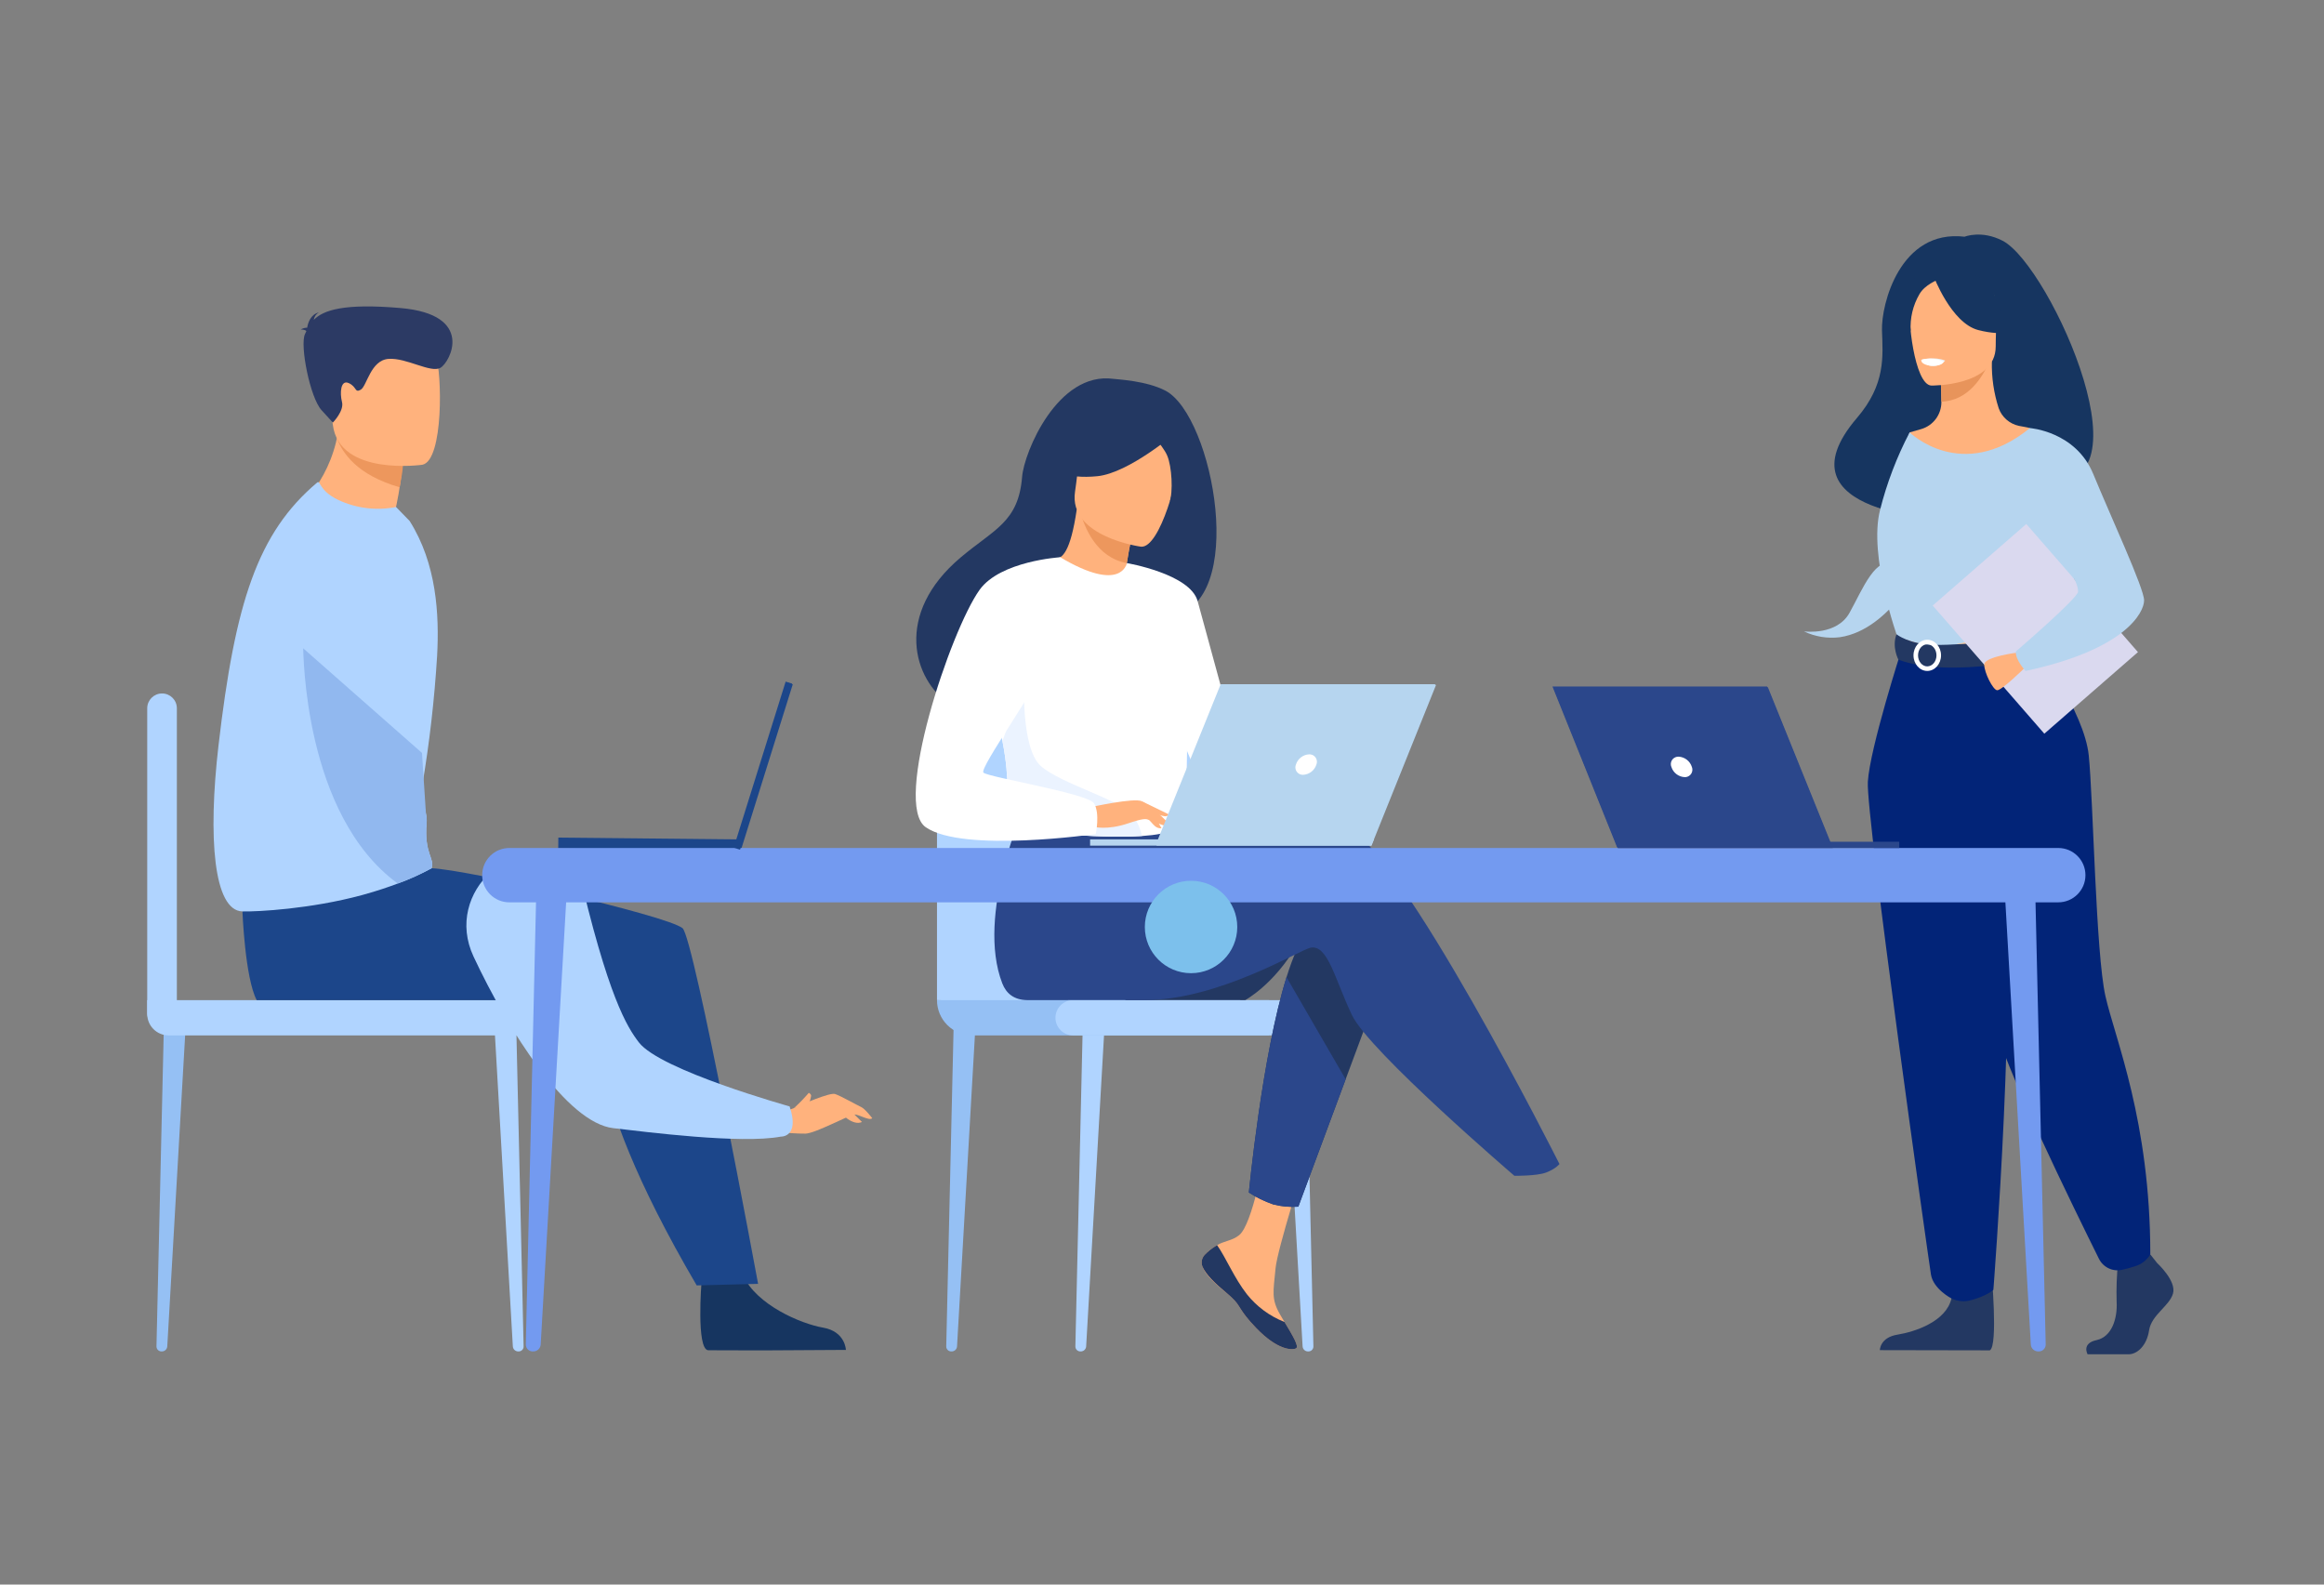 <svg xmlns="http://www.w3.org/2000/svg" xmlns:xlink="http://www.w3.org/1999/xlink" preserveAspectRatio="xMidYMid meet" width="880" height="600" viewBox="0 0 880 600" style="width:100%;height:100%"><rect x="0" y="0" width="880" height="600" fill="#808080" stroke="none"/><defs><animateTransform repeatCount="indefinite" dur="4s" begin="0s" xlink:href="#_R_G_L_2_G_D_1_P_0_G_0_T_0" fill="freeze" attributeName="transform" from="0" to="0" type="rotate" additive="sum" keyTimes="0;0.167;0.333;0.5;0.683;0.825;1" values="0;-1;0;-1;0;-1;0" keySplines="0.167 0.167 0.833 0.833;0.167 0.167 0.833 0.833;0.167 0.167 0.833 0.833;0.167 0.167 0.833 0.833;0.167 0.167 0.833 0.833;0.167 0.167 0.833 0.833" calcMode="spline"/><animateTransform repeatCount="indefinite" dur="4s" begin="0s" xlink:href="#_R_G_L_2_G_D_1_P_0_G_0_T_0" fill="freeze" attributeName="transform" from="-665.584 -79.103" to="-665.584 -79.103" type="translate" additive="sum" keyTimes="0;1" values="-665.584 -79.103;-665.584 -79.103" keySplines="0 0 1 1" calcMode="spline"/><animateTransform repeatCount="indefinite" dur="4s" begin="0s" xlink:href="#_R_G_L_2_G_D_2_P_0_G_0_T_0" fill="freeze" attributeName="transform" from="0" to="0" type="rotate" additive="sum" keyTimes="0;0.167;0.333;0.5;0.683;0.825;1" values="0;-1;0;-1;0;-1;0" keySplines="0.167 0.167 0.833 0.833;0.167 0.167 0.833 0.833;0.167 0.167 0.833 0.833;0.167 0.167 0.833 0.833;0.167 0.167 0.833 0.833;0.167 0.167 0.833 0.833" calcMode="spline"/><animateTransform repeatCount="indefinite" dur="4s" begin="0s" xlink:href="#_R_G_L_2_G_D_2_P_0_G_0_T_0" fill="freeze" attributeName="transform" from="-665.584 -79.103" to="-665.584 -79.103" type="translate" additive="sum" keyTimes="0;1" values="-665.584 -79.103;-665.584 -79.103" keySplines="0 0 1 1" calcMode="spline"/><animateTransform repeatCount="indefinite" dur="4s" begin="0s" xlink:href="#_R_G_L_2_G_D_31_P_0_G_0_T_0" fill="freeze" attributeName="transform" from="0" to="0" type="rotate" additive="sum" keyTimes="0;0.25;0.5;0.75;1" values="0;5;0;5;0" keySplines="0.333 0 0.667 1;0.333 0 0.667 1;0.333 0 0.667 1;0.333 0 0.667 1" calcMode="spline"/><animateTransform repeatCount="indefinite" dur="4s" begin="0s" xlink:href="#_R_G_L_2_G_D_31_P_0_G_0_T_0" fill="freeze" attributeName="transform" from="-519.903 -351.407" to="-519.903 -351.407" type="translate" additive="sum" keyTimes="0;1" values="-519.903 -351.407;-519.903 -351.407" keySplines="0 0 1 1" calcMode="spline"/><animateTransform repeatCount="indefinite" dur="4s" begin="0s" xlink:href="#_R_G_L_2_G_D_32_P_0_G_0_T_0" fill="freeze" attributeName="transform" from="0" to="0" type="rotate" additive="sum" keyTimes="0;0.25;0.5;0.75;1" values="0;5;0;5;0" keySplines="0.333 0 0.667 1;0.333 0 0.667 1;0.333 0 0.667 1;0.333 0 0.667 1" calcMode="spline"/><animateTransform repeatCount="indefinite" dur="4s" begin="0s" xlink:href="#_R_G_L_2_G_D_32_P_0_G_0_T_0" fill="freeze" attributeName="transform" from="-519.903 -351.407" to="-519.903 -351.407" type="translate" additive="sum" keyTimes="0;1" values="-519.903 -351.407;-519.903 -351.407" keySplines="0 0 1 1" calcMode="spline"/><animateTransform repeatCount="indefinite" dur="4s" begin="0s" xlink:href="#_R_G_L_2_G_D_66_P_0_G_0_T_0" fill="freeze" attributeName="transform" from="0" to="0" type="rotate" additive="sum" keyTimes="0;0.217;0.458;0.75;0.992;1" values="0;-0.8;0;-0.8;0;0" keySplines="0.167 0.167 0.833 0.833;0.167 0.167 0.833 0.833;0.167 0.167 0.833 0.833;0.167 0.167 0.833 0.833;0 0 0 0" calcMode="spline"/><animateTransform repeatCount="indefinite" dur="4s" begin="0s" xlink:href="#_R_G_L_2_G_D_66_P_0_G_0_T_0" fill="freeze" attributeName="transform" from="-67.47 -118.853" to="-67.47 -118.853" type="translate" additive="sum" keyTimes="0;1" values="-67.47 -118.853;-67.47 -118.853" keySplines="0 0 1 1" calcMode="spline"/><animateTransform repeatCount="indefinite" dur="4s" begin="0s" xlink:href="#_R_G_L_2_G_D_67_P_0_G_0_T_0" fill="freeze" attributeName="transform" from="0" to="0" type="rotate" additive="sum" keyTimes="0;0.217;0.458;0.75;0.992;1" values="0;-0.8;0;-0.8;0;0" keySplines="0.167 0.167 0.833 0.833;0.167 0.167 0.833 0.833;0.167 0.167 0.833 0.833;0.167 0.167 0.833 0.833;0 0 0 0" calcMode="spline"/><animateTransform repeatCount="indefinite" dur="4s" begin="0s" xlink:href="#_R_G_L_2_G_D_67_P_0_G_0_T_0" fill="freeze" attributeName="transform" from="-67.47 -118.853" to="-67.47 -118.853" type="translate" additive="sum" keyTimes="0;1" values="-67.47 -118.853;-67.47 -118.853" keySplines="0 0 1 1" calcMode="spline"/><animateTransform repeatCount="indefinite" dur="4s" begin="0s" xlink:href="#_R_G_L_2_G_D_68_P_0_G_0_T_0" fill="freeze" attributeName="transform" from="0" to="0" type="rotate" additive="sum" keyTimes="0;0.217;0.458;0.75;0.992;1" values="0;-0.8;0;-0.8;0;0" keySplines="0.167 0.167 0.833 0.833;0.167 0.167 0.833 0.833;0.167 0.167 0.833 0.833;0.167 0.167 0.833 0.833;0 0 0 0" calcMode="spline"/><animateTransform repeatCount="indefinite" dur="4s" begin="0s" xlink:href="#_R_G_L_2_G_D_68_P_0_G_0_T_0" fill="freeze" attributeName="transform" from="-67.47 -118.853" to="-67.47 -118.853" type="translate" additive="sum" keyTimes="0;1" values="-67.47 -118.853;-67.47 -118.853" keySplines="0 0 1 1" calcMode="spline"/><animateTransform repeatCount="indefinite" dur="4s" begin="0s" xlink:href="#_R_G_L_2_G_D_69_P_0_G_0_T_0" fill="freeze" attributeName="transform" from="0" to="0" type="rotate" additive="sum" keyTimes="0;0.217;0.458;0.75;0.992;1" values="0;-0.8;0;-0.8;0;0" keySplines="0.167 0.167 0.833 0.833;0.167 0.167 0.833 0.833;0.167 0.167 0.833 0.833;0.167 0.167 0.833 0.833;0 0 0 0" calcMode="spline"/><animateTransform repeatCount="indefinite" dur="4s" begin="0s" xlink:href="#_R_G_L_2_G_D_69_P_0_G_0_T_0" fill="freeze" attributeName="transform" from="-67.47 -118.853" to="-67.47 -118.853" type="translate" additive="sum" keyTimes="0;1" values="-67.47 -118.853;-67.47 -118.853" keySplines="0 0 1 1" calcMode="spline"/><animateMotion repeatCount="indefinite" dur="4s" begin="0s" xlink:href="#_R_G_L_1_G" fill="freeze" keyTimes="0;0.258;0.417;0.575;0.725;1" path="M298 291 C120.41,212.04 356.86,102.68 402,104.01 C505.32,105.11 483.7,229.14 503,286 C550.42,339.61 636.75,299.32 641.21,276.04 C649.8,213.01 612.6,190.9 581.26,201.14 C539.07,222.14 396.89,364.46 298,291 " keyPoints="0;0.28;0.48;0.62;0.72;1" keySplines="0.167 0.167 0.833 0.833;0.167 0.167 0.833 0.833;0.167 0.167 0.833 0.833;0.167 0.167 0.833 0.833;0.167 0.167 0.833 0.833" calcMode="spline"/><animateTransform repeatCount="indefinite" dur="4s" begin="0s" xlink:href="#_R_G_L_1_G" fill="freeze" attributeName="transform" from="-180" to="-180" type="rotate" additive="sum" keyTimes="0;1" values="-180;-180" keySplines="0 0 1 1" calcMode="spline"/><animateTransform repeatCount="indefinite" dur="4s" begin="0s" xlink:href="#_R_G_L_1_G" fill="freeze" attributeName="transform" from="1 -1" to="1 -1" type="scale" additive="sum" keyTimes="0;1" values="1 -1;1 -1" keySplines="0 0 1 1" calcMode="spline"/><animateTransform repeatCount="indefinite" dur="4s" begin="0s" xlink:href="#_R_G_L_1_G" fill="freeze" attributeName="transform" from="-451 -351" to="-451 -351" type="translate" additive="sum" keyTimes="0;1" values="-451 -351;-451 -351" keySplines="0 0 1 1" calcMode="spline"/><animate attributeType="XML" attributeName="opacity" dur="4s" from="0" to="1" xlink:href="#time_group"/></defs><g id="_R_G"><g id="_R_G_L_2_G" transform=" translate(440, 300) translate(-384.5, -213.5)"><path id="_R_G_L_2_G_D_0_P_0" fill="#163560" fill-opacity="1" fill-rule="nonzero" d=" M702.82 4.67 C694.82,0.52 688.41,3.13 688.41,3.13 C663.94,0.25 656.8,28.8 657.13,38.62 C657.46,48.44 658.58,58.99 647.65,71.75 C616.07,108.61 682.2,110.23 682.2,110.23 C682.76,80.79 718.06,91.53 716.52,94.51 C761.77,105.37 721.02,14.1 702.82,4.67z "/><g id="_R_G_L_2_G_D_1_P_0_G_0_T_0" transform=" translate(667.584, 80.103)"><g id="_R_G_L_2_G_D_1_P_0_G_1_T_0" transform=" translate(595.396, 124.865) translate(0, 0)"><path id="_R_G_L_2_G_D_1_P_0" fill="#ffb27d" fill-opacity="1" fill-rule="nonzero" d=" M13.01 2.57 C13.01,2.57 8.71,-3.98 5.24,-4.11 C1.76,-4.24 -4.66,-6.04 -4.14,-4.75 C-3.63,-3.47 0.36,-3.34 0.74,-2.57 C1.12,-1.8 -5.17,-0.64 -6.97,-0.51 C-8.77,-0.39 -13.01,-0.51 -12.88,0.39 C-12.75,1.29 -5.24,5.01 0.06,4.5 C5.37,3.98 11.92,6.04 11.92,6.04 C11.92,6.04 13.01,2.57 13.01,2.57z "/></g></g><g id="_R_G_L_2_G_D_2_P_0_G_0_T_0" transform=" translate(667.584, 80.103)"><g id="_R_G_L_2_G_D_2_P_0_G_1_T_0" transform=" translate(637.921, 116.298) translate(0, 0)"><path id="_R_G_L_2_G_D_2_P_0" fill="#b6d5ef" fill-opacity="1" fill-rule="nonzero" d=" M32.74 13.26 C30.85,16.77 28.65,20.11 26.15,23.22 C21.04,29.62 13.15,37.02 3.25,38.48 C-1.4,39.06 -6.12,38.29 -10.35,36.28 C-10.35,36.28 -10.37,36.28 -10.37,36.28 C-22.4,30.94 -31.44,18.66 -31.44,18.66 C-32.74,15.42 -32.22,11.73 -30.09,8.96 C-30.09,8.96 -5.81,14.42 -3.49,13.27 C-1.18,12.11 12.31,-26.76 15.52,-31.64 C18.74,-36.52 29.69,-39.06 29.69,-39.06 C29.69,-39.06 32.74,13.26 32.74,13.26z "/></g></g><path id="_R_G_L_2_G_D_3_P_0" fill="#b6d5ef" fill-opacity="1" fill-rule="nonzero" d=" M664.07 139.51 C658.96,145.92 651.07,153.32 641.17,154.78 C636.52,155.36 631.8,154.59 627.57,152.57 C628.04,152.64 640.05,154.12 644.83,145.55 C649.72,136.82 655,122.94 662.25,127.57 C665.38,129.56 665.24,134.52 664.07,139.51z "/><path id="_R_G_L_2_G_D_4_P_0" fill="#233862" fill-opacity="1" fill-rule="nonzero" d=" M761.34 391.78 C761.34,391.78 768.75,398.54 767.31,403.35 C765.86,408.15 759.18,411.36 758.27,417.23 C757.37,423.1 753.75,426.3 750.5,426.3 C750.5,426.3 734.99,426.3 734.99,426.3 C734.99,426.3 732.59,422.17 738.38,420.93 C744.16,419.68 746.34,412.78 745.98,406.37 C745.83,401.38 746.01,396.39 746.52,391.42 C746.52,391.42 758.81,388.58 758.81,388.58 C758.81,388.58 761.34,391.78 761.34,391.78z "/><path id="_R_G_L_2_G_D_5_P_0" fill="#233862" fill-opacity="1" fill-rule="nonzero" d=" M698.54 394.56 C698.54,394.56 701.2,423.21 697.95,424.81 C697.95,424.81 656.32,424.73 656.32,424.73 C656.32,424.73 656.32,419.93 663.01,418.86 C669.69,417.78 681.44,413.87 683.43,405.16 C685.42,396.44 698.54,394.56 698.54,394.56z "/><path id="_R_G_L_2_G_D_6_P_0" fill="#ffb27d" fill-opacity="1" fill-rule="nonzero" d=" M728.21 189.04 C719.64,169.82 714.4,164.31 715.4,158.35 C716.14,153.91 713.13,75.59 713.13,75.59 C712.11,75.28 710.08,74.99 708.96,74.75 C705.45,73.99 702.56,71.49 701.33,68.11 C699.48,62.4 698.6,56.43 698.74,50.44 C698.74,50.44 697.64,50.65 697.64,50.65 C697.64,50.65 679.19,54.31 679.19,54.31 C679.19,54.31 679.6,60.11 679.62,65.58 C679.62,65.58 679.62,65.72 679.62,65.72 C679.65,70.47 676.52,74.66 671.96,75.98 C669.63,76.66 667.6,77.23 667.6,77.23 C667.6,77.23 660.82,96.58 659.53,116.45 C658.24,136.32 671.85,144.96 659.43,184.67 C646.75,225.23 732.94,199.65 728.21,189.04z "/><path id="_R_G_L_2_G_D_7_P_0" fill="#e8945b" fill-opacity="1" fill-rule="nonzero" d=" M679.19 54.3 C679.19,54.3 679.61,60.11 679.62,65.58 C689.95,65.29 695.4,55.87 697.64,50.65 C697.64,50.65 679.19,54.3 679.19,54.3z "/><path id="_R_G_L_2_G_D_8_P_0" fill="#ffb27d" fill-opacity="1" fill-rule="nonzero" d=" M675.74 59.49 C675.74,59.49 700.17,59.89 700.19,44.67 C700.2,29.46 703.37,19.26 687.77,18.36 C672.17,17.46 669.14,23.26 667.89,28.34 C666.65,33.42 669.38,58.99 675.74,59.49z "/><path id="_R_G_L_2_G_D_9_P_0" fill="#163560" fill-opacity="1" fill-rule="nonzero" d=" M676.64 17.98 C676.64,17.98 683.33,35.84 693.6,38.48 C703.86,41.12 708.32,38.37 708.32,38.37 C703.25,33.92 699.89,27.85 698.81,21.19 C698.81,21.19 681.69,9.49 676.64,17.98z "/><path id="_R_G_L_2_G_D_10_P_0" fill="#163560" fill-opacity="1" fill-rule="nonzero" d=" M678.3 19.43 C678.3,19.43 673.34,21.29 671.3,24.9 C668.84,29.13 667.69,33.99 668,38.88 C668,38.88 662.96,26.74 668.63,19.88 C674.63,12.6 678.3,19.43 678.3,19.43z "/><path id="_R_G_L_2_G_D_11_P_0" fill="#ebf3fa" fill-opacity="1" fill-rule="nonzero" d=" M681.06 50.05 C679.78,51.49 677.91,52.25 676,52.1 C674.39,52.01 672.95,51.06 672.23,49.62 C672.23,49.62 677.22,48.42 681.06,50.05z "/><path id="_R_G_L_2_G_D_12_P_0" fill="#b6d5ef" fill-opacity="1" fill-rule="nonzero" d=" M730.57 110.24 C730.94,116.64 730.94,123.07 730.57,129.48 C730.15,136.44 723.11,145.76 722.12,148.06 C719.61,153.84 716.79,154.78 716.79,154.78 C716.79,154.78 694.93,160.14 694.93,160.14 C694.93,160.14 687.24,162.02 687.24,162.02 C687.24,162.02 663,154.78 663,154.78 C663,154.78 651.96,123.97 656.39,106.62 C658.96,96.42 662.72,86.55 667.6,77.23 C667.6,77.23 687.38,96.6 713.13,75.59 C713.13,75.59 730.57,110.24 730.57,110.24z "/><path id="_R_G_L_2_G_D_13_P_0" fill="#f2ccaa" fill-opacity="1" fill-rule="nonzero" d=" M724.17 132.32 C723.75,139.28 723.12,145.76 722.12,148.06 C719.61,153.84 716.79,154.78 716.79,154.78 C716.79,154.78 694.93,160.14 694.93,160.14 C694.93,160.14 685.43,157.35 685.43,157.35 C685.43,157.35 717.13,152.55 713.61,125.28 C713.61,125.28 724.17,132.32 724.17,132.32z "/><path id="_R_G_L_2_G_D_14_P_0" fill="#022478" fill-opacity="1" fill-rule="nonzero" d=" M664.55 159.46 C664.55,159.46 652.54,196.82 651.77,209.54 C651,222.26 674.72,390.24 675.67,396.1 C676.57,401.63 683.43,405.15 683.43,405.15 C685.82,406.32 688.56,406.53 691.09,405.74 C697.34,403.98 699.31,401.87 699.31,401.87 C699.31,401.87 708.66,282.07 702.87,239.27 C699.35,212.8 697.4,186.15 697.02,159.46 C697.02,159.46 664.55,159.46 664.55,159.46z "/><path id="_R_G_L_2_G_D_15_P_0" fill="#022478" fill-opacity="1" fill-rule="nonzero" d=" M715.4 158.34 C715.4,158.34 733.71,182.91 735.42,199.52 C737.12,216.13 738.09,274.46 741.73,290.65 C745.37,306.84 758.73,337.99 758.73,388.49 C757.45,390.62 755.43,392.2 753.05,392.93 C751.42,393.48 749.75,393.94 748.06,394.31 C744.52,395.11 740.89,393.39 739.28,390.14 C730.25,371.95 701.47,313.29 700,301.12 C698.96,292.5 689.87,235.47 670.05,202.01 C665.3,193.97 672.97,162.02 672.97,162.02 C672.97,162.02 715.4,158.34 715.4,158.34z "/><path id="_R_G_L_2_G_D_16_P_0" fill="#ffffff" fill-opacity="1" fill-rule="nonzero" d=" M680.51 50.45 C680.51,50.45 680.09,52.24 675.63,51.97 C675.63,51.97 671.88,51.73 672,49.77 C674.82,48.95 677.85,49.19 680.51,50.45z "/><path id="_R_G_L_2_G_D_17_P_0" fill="#233862" fill-opacity="1" fill-rule="nonzero" d=" M662.63 153.69 C662.63,153.69 667.45,157.5 677.02,157.69 C688.45,157.92 716.78,154.78 716.78,154.78 C717.56,157.11 717.97,159.55 717.99,162.01 C717.99,162.01 683.39,170.74 663.34,163.28 C663.34,163.29 660.76,158.42 662.63,153.69z "/><path id="_R_G_L_2_G_D_18_P_0" fill="#ffffff" fill-opacity="1" fill-rule="nonzero" d=" M674.27 167.55 C671.4,167.55 669.06,164.9 669.06,161.65 C669.06,158.39 671.4,155.74 674.27,155.74 C677.15,155.74 679.49,158.39 679.49,161.65 C679.49,164.9 677.15,167.55 674.27,167.55z  M674.27 157.47 C672.35,157.47 670.78,159.34 670.78,161.65 C670.78,163.95 672.35,165.82 674.27,165.82 C676.2,165.82 677.76,163.95 677.76,161.65 C677.76,159.34 676.2,157.47 674.27,157.47 C674.27,157.47 674.27,157.47 674.27,157.47z "/><path id="_R_G_L_2_G_D_19_P_0" fill="#dad9ef" fill-opacity="1" fill-rule="nonzero" d=" M676.33 142.79 C676.33,142.79 711.77,111.91 711.77,111.91 C711.77,111.91 754.05,160.42 754.05,160.42 C754.05,160.42 718.6,191.31 718.6,191.31 C718.6,191.31 676.33,142.79 676.33,142.79z "/><path id="_R_G_L_2_G_D_20_P_0" fill="#ffb27d" fill-opacity="1" fill-rule="nonzero" d=" M708.79 160.56 C708.79,160.56 695.8,162.08 695.84,165.16 C695.88,168.24 699.08,174.58 700.68,174.86 C702.28,175.15 711.25,166.3 711.25,166.3 C711.25,166.3 708.79,160.56 708.79,160.56z "/><path id="_R_G_L_2_G_D_21_P_0" fill="#b6d5ef" fill-opacity="1" fill-rule="nonzero" d=" M713.13 75.59 C713.13,75.59 730.47,76.81 737.12,92.97 C743.77,109.13 756.38,136.26 756.38,140.82 C756.38,145.39 749.34,159.46 711.5,167.55 C711.5,167.55 707.58,163.43 707.82,160.18 C707.82,160.18 731.44,139.89 731.38,137.52 C731.26,133.03 727.51,127.11 706.77,106.37 C701.13,100.73 713.13,75.59 713.13,75.59z "/><path id="_R_G_L_2_G_D_22_P_0" fill="#b0d4ff" fill-opacity="1" fill-rule="nonzero" d=" M353.75 425.22 C353.75,425.22 353.57,425.22 353.57,425.22 C352.54,425.22 351.69,424.38 351.7,423.34 C351.7,423.33 351.7,423.31 351.7,423.3 C351.7,423.3 354.54,299.85 354.54,299.85 C354.54,299.85 362.93,298.88 362.93,298.88 C362.93,298.88 355.78,423.31 355.78,423.31 C355.72,424.38 354.83,425.22 353.75,425.22z "/><path id="_R_G_L_2_G_D_23_P_0" fill="#95c0f4" fill-opacity="1" fill-rule="nonzero" d=" M304.86 425.22 C304.86,425.22 304.68,425.22 304.68,425.22 C303.64,425.22 302.8,424.38 302.8,423.34 C302.8,423.33 302.8,423.31 302.8,423.3 C302.8,423.3 305.65,299.85 305.65,299.85 C305.65,299.85 314.04,298.88 314.04,298.88 C314.04,298.88 306.89,423.31 306.89,423.31 C306.83,424.38 305.94,425.22 304.86,425.22z "/><path id="_R_G_L_2_G_D_24_P_0" fill="#b0d4ff" fill-opacity="1" fill-rule="nonzero" d=" M439.77 425.22 C439.77,425.22 439.95,425.22 439.95,425.22 C440.99,425.22 441.83,424.38 441.83,423.34 C441.83,423.33 441.83,423.31 441.83,423.3 C441.83,423.3 438.98,299.85 438.98,299.85 C438.98,299.85 430.59,298.88 430.59,298.88 C430.59,298.88 437.74,423.31 437.74,423.31 C437.8,424.38 438.69,425.22 439.77,425.22z "/><path id="_R_G_L_2_G_D_25_P_0" fill="#b0d4ff" fill-opacity="1" fill-rule="nonzero" d=" M299.3 292.2 C299.3,292.2 299.3,207.61 299.3,207.61 C299.3,192.72 311.37,180.66 326.25,180.66 C326.25,180.66 387.2,180.66 387.2,180.66 C402.08,180.66 414.15,192.72 414.15,207.61 C414.15,207.61 414.15,295.43 414.15,295.43 C414.15,295.43 299.3,292.2 299.3,292.2z "/><path id="_R_G_L_2_G_D_26_P_0" fill="#95c0f4" fill-opacity="1" fill-rule="nonzero" d=" M299.3 292.2 C299.3,292.2 425.07,292.2 425.07,292.2 C425.07,292.2 425.07,305.55 425.07,305.55 C425.07,305.55 312.66,305.55 312.66,305.55 C305.28,305.55 299.3,299.58 299.3,292.2z "/><path id="_R_G_L_2_G_D_27_P_0" fill="#b0d4ff" fill-opacity="1" fill-rule="nonzero" d=" M350.84 292.2 C350.84,292.2 438.48,292.2 438.48,292.2 C442.16,292.2 445.15,295.19 445.15,298.88 C445.15,302.56 442.16,305.55 438.48,305.55 C438.48,305.55 350.84,305.55 350.84,305.55 C347.15,305.55 344.16,302.56 344.16,298.88 C344.16,295.19 347.15,292.2 350.84,292.2z "/><path id="_R_G_L_2_G_D_28_P_0" fill="#233862" fill-opacity="1" fill-rule="nonzero" d=" M435.71 271.12 C426.98,286.32 416,292.19 416,292.19 C416,292.19 370.32,292.19 370.32,292.19 C370.32,292.19 442.37,259.53 435.71,271.12z "/><path id="_R_G_L_2_G_D_29_P_0" fill="#ffb27d" fill-opacity="1" fill-rule="nonzero" d=" M400.63 388.69 C399.51,389.92 399.21,391.69 399.87,393.21 C399.87,393.22 399.88,393.23 399.88,393.23 C400.97,396.24 404.57,399.61 408.75,402.96 C409.29,403.4 409.76,403.79 410.18,404.15 C410.29,404.25 410.39,404.34 410.5,404.44 C410.58,404.51 410.66,404.59 410.74,404.66 C414.64,408.25 413.17,409.08 420.18,416.37 C428.17,424.68 433.67,424.83 435.23,424.07 C436.56,423.43 433.87,419.02 430.89,414.07 C430.74,413.83 430.6,413.58 430.45,413.34 C430.05,412.68 429.66,412.02 429.27,411.35 C425.78,405.39 426.67,402.59 427.5,393.72 C428.17,386.51 438.72,353.43 438.72,353.43 C438.72,353.43 423.41,350.8 423.41,350.8 C423.41,350.8 418.8,377.13 413.72,381.19 C411.01,383.35 407.97,383.38 405.36,384.98 C405.17,385.09 404.99,385.21 404.81,385.33 C403.27,386.26 401.86,387.39 400.63,388.69z "/><path id="_R_G_L_2_G_D_30_P_0" fill="#233862" fill-opacity="1" fill-rule="nonzero" d=" M400.63 388.69 C399.51,389.92 399.22,391.69 399.87,393.21 C399.87,393.22 399.88,393.23 399.88,393.23 C401.22,396.24 404.73,399.59 408.77,402.93 C409.3,403.37 409.76,403.78 410.18,404.15 C410.29,404.25 410.4,404.34 410.5,404.44 C410.58,404.51 410.66,404.59 410.74,404.66 C414.64,408.25 413.18,409.08 420.18,416.37 C428.17,424.68 433.67,424.83 435.23,424.07 C436.56,423.43 433.87,419.02 430.89,414.07 C425.3,411.88 420.39,408.26 416.65,403.57 C411.84,397.44 408.63,389.55 405.36,384.98 C405.17,385.09 404.99,385.21 404.81,385.33 C403.27,386.26 401.87,387.39 400.63,388.69z "/><g id="_R_G_L_2_G_D_31_P_0_G_0_T_0" transform=" translate(522.903, 355.407)"><g id="_R_G_L_2_G_D_31_P_0_G_1_T_0" transform=" translate(541.041, 365.002) translate(0, 0)"><path id="_R_G_L_2_G_D_31_P_0" fill="#ffb27d" fill-opacity="1" fill-rule="nonzero" d=" M-16.98 14.13 C-16.04,18.86 -9.3,18.07 -1.78,16.23 C5.74,14.4 3.95,16.58 14.66,15.39 C25.37,14.21 28.62,10.22 28.94,8.62 C29.23,7.21 23.94,6.71 18.27,6.06 C17.55,5.98 16.83,5.89 16.12,5.8 C9.71,5 5.02,0.86 -0.8,-2.53 C-6.32,-5.75 -14.55,-18.86 -14.55,-18.86 C-14.55,-18.86 -29.23,-17.69 -29.23,-17.69 C-29.23,-17.69 -21.53,-5.99 -18.55,-0.89 C-16.79,2.1 -16.88,6.06 -17.1,9.12 C-17.29,10.79 -17.25,12.47 -16.98,14.13z "/></g></g><g id="_R_G_L_2_G_D_32_P_0_G_0_T_0" transform=" translate(522.903, 355.407)"><g id="_R_G_L_2_G_D_32_P_0_G_1_T_0" transform=" translate(547.017, 377.458) translate(0, 0)"><path id="_R_G_L_2_G_D_32_P_0" fill="#233862" fill-opacity="1" fill-rule="nonzero" d=" M-7.76 3.77 C-0.23,1.94 -2.02,4.12 8.69,2.94 C19.4,1.75 22.64,-2.24 22.97,-3.84 C23.26,-5.25 17.97,-5.75 12.3,-6.4 C12.3,-6.4 12.24,-6.29 12.24,-6.29 C7.65,-3.35 2.35,-1.7 -3.09,-1.52 C-10.36,-1.35 -18.06,-3.43 -23.07,-3.35 C-23.26,-1.68 -23.22,0.01 -22.96,1.68 C-22.02,6.4 -15.28,5.61 -7.76,3.77z "/></g></g><path id="_R_G_L_2_G_D_33_P_0" fill="#233862" fill-opacity="1" fill-rule="nonzero" d=" M467.77 285.22 C467.77,285.22 454.04,322.17 454.04,322.17 C454.04,322.17 436.12,370.41 436.12,370.41 C432.92,370.64 429.7,370.35 426.59,369.54 C423.35,368.43 420.26,366.92 417.39,365.05 C417.39,365.05 422.36,313.25 431.65,283.52 C434.03,275.89 436.69,269.72 439.64,266.25 C454.03,249.24 467.77,285.22 467.77,285.22z "/><path id="_R_G_L_2_G_D_34_P_0" fill="#2b478b" fill-opacity="1" fill-rule="nonzero" d=" M453.81 226.55 C444.82,223.65 419.16,227.37 393.39,232.42 C393.39,232.42 387.99,223.52 387.99,223.52 C387.99,223.52 332.34,219.17 332.34,219.17 C332.34,219.17 313.97,259.9 324.02,285.85 C325.5,289.67 328.44,292.12 333.45,292.2 C333.45,292.2 334.26,292.2 334.26,292.2 C334.26,292.2 367.39,292.18 378.15,292.18 C405.83,292.18 436.73,273.15 440.73,272.35 C447.27,271.04 449.89,284.13 456.43,297.87 C462.97,311.61 517.94,358.72 517.94,358.72 C517.94,358.72 526.39,358.81 529.88,357.5 C533.63,356.09 535,354.26 535,354.26 C535,354.26 474.1,233.09 453.81,226.55z "/><path id="_R_G_L_2_G_D_35_P_0" fill="#233862" fill-opacity="1" fill-rule="nonzero" d=" M385.81 61.43 C378.68,57.69 367.83,57.18 366.06,56.95 C344.97,54.11 332.27,84.76 331.53,94.05 C330.15,111.16 321.1,113.78 308.35,124.5 C282.79,146 290.29,170.97 304.26,180.25 C312.65,185.82 327.43,180.25 327.43,180.25 C327.64,180.4 367.85,157.77 387.67,146.86 C417.38,142.64 403.98,70.97 385.81,61.43z "/><path id="_R_G_L_2_G_D_36_P_0" fill="#ffb27d" fill-opacity="1" fill-rule="nonzero" d=" M371.06 137.57 C371.14,137.63 361.3,140.99 354.72,138.07 C348.53,135.34 343.84,125.15 343.94,125.15 C346.75,125.02 349.84,122.55 352.22,106.4 C352.22,106.4 353.42,106.83 353.42,106.83 C353.42,106.83 373.58,114.09 373.58,114.09 C373.58,114.09 372.12,120.55 371.18,126.71 C370.38,131.88 369.95,136.84 371.06,137.57z "/><path id="_R_G_L_2_G_D_37_P_0" fill="#ed975d" fill-opacity="1" fill-rule="nonzero" d=" M373.58 114.09 C373.58,114.09 372.12,120.56 371.18,126.71 C359.6,124.63 355.05,113.09 353.42,106.83 C353.42,106.83 373.58,114.09 373.58,114.09z "/><path id="_R_G_L_2_G_D_38_P_0" fill="#ffb27d" fill-opacity="1" fill-rule="nonzero" d=" M376.59 120.51 C376.59,120.51 349,116.81 351.57,99.66 C354.14,82.52 352.31,70.5 370.03,72.14 C387.75,73.78 390.18,80.83 390.72,86.76 C391.25,92.69 383.83,121.03 376.59,120.51z "/><path id="_R_G_L_2_G_D_39_P_0" fill="#233862" fill-opacity="1" fill-rule="nonzero" d=" M389.71 77.36 C389.71,77.36 372.06,92.58 360.05,93.81 C348.04,95.03 343.49,91.18 343.49,91.18 C348.28,86.89 352.14,81.66 354.83,75.82 C356.07,73.02 358.74,71.11 361.79,70.84 C370.37,70.09 386.62,69.76 389.71,77.36z "/><path id="_R_G_L_2_G_D_40_P_0" fill="#233862" fill-opacity="1" fill-rule="nonzero" d=" M378.67 76 C378.67,76 384.58,81.71 386.44,85.95 C388.24,90.04 388.77,99.81 387.34,103.7 C387.34,103.7 396.54,85.8 391.34,77.11 C385.81,67.89 378.67,76 378.67,76z "/><path id="_R_G_L_2_G_D_41_P_0" fill="#ffffff" fill-opacity="1" fill-rule="nonzero" d=" M394.28 178.2 C393.45,234.03 394.05,222.37 387.95,227.66 C386.47,228.94 382.34,229.7 376.89,230.06 C359.77,231.2 329.68,228.38 328.53,225.21 C324.58,214.27 327.37,210.87 324.08,194.11 C323.73,192.32 323.31,190.39 322.81,188.29 C320.06,176.78 317.39,172.87 327.13,154.37 C335.97,137.62 345.15,124.02 345.98,124.51 C369.3,138.35 371.18,126.72 371.18,126.72 C371.18,126.72 394.69,150.97 394.28,178.2z "/><path id="_R_G_L_2_G_D_42_P_0" fill="#2b478b" fill-opacity="1" fill-rule="nonzero" d=" M454.04 322.17 C454.04,322.17 436.12,370.41 436.12,370.41 C432.92,370.65 429.7,370.35 426.59,369.54 C423.35,368.43 420.26,366.92 417.39,365.05 C417.39,365.05 422.36,313.25 431.65,283.52 C431.65,283.52 454.04,322.17 454.04,322.17z "/><path id="_R_G_L_2_G_D_43_P_0" fill="#ffffff" fill-opacity="1" fill-rule="nonzero" d=" M371.18 126.71 C371.18,126.71 395.17,130.78 397.99,141.11 C400.81,151.45 417.39,212.17 417.39,212.17 C417.39,212.17 405.19,214.36 399.55,208.73 C393.92,203.1 379.95,156.45 379.95,156.45 C379.95,156.45 371.18,126.71 371.18,126.71z "/><path id="_R_G_L_2_G_D_44_P_0" fill="#ebf3ff" fill-opacity="1" fill-rule="nonzero" d=" M376.89 230.06 C359.77,231.2 329.68,228.38 328.53,225.21 C324.58,214.27 327.37,210.87 324.08,194.1 C324.08,194.1 332.33,170.85 332.33,170.85 C332.33,170.85 330.97,196.75 338.6,203.55 C346.24,210.36 369.87,216.7 373.58,222.39 C375.19,224.7 376.32,227.31 376.89,230.06z "/><path id="_R_G_L_2_G_D_45_P_0" fill="#ffb27d" fill-opacity="1" fill-rule="nonzero" d=" M357.27 219.17 C357.27,219.17 374.17,215.41 376.89,216.91 C379.62,218.41 386.28,223.87 387.11,225.77 C387.94,227.67 381.04,224.32 378.8,223.72 C377.34,223.33 373.52,224.66 371.62,225.29 C363.65,227.95 358.77,226.58 358.77,226.58 C358.77,226.58 357.27,219.17 357.27,219.17z "/><path id="_R_G_L_2_G_D_46_P_0" fill="#ffffff" fill-opacity="1" fill-rule="nonzero" d=" M345.96 124.5 C345.96,124.5 323.29,125.89 315.43,136.84 C304.38,152.26 282.46,217.95 295.02,226.71 C309.17,236.58 359.42,229.29 359.42,229.29 C359.42,229.29 361.09,221.48 358.77,217.69 C356.44,213.91 318.63,207.8 316.89,206.06 C315.14,204.31 338.7,172.03 338.7,166.8 C338.7,161.56 345.96,124.5 345.96,124.5z "/><path id="_R_G_L_2_G_D_47_P_0" fill="#ffb27d" fill-opacity="1" fill-rule="nonzero" d=" M377.71 221.61 C377.71,221.61 381.25,226.18 382.41,226.72 C382.99,227.04 383.66,227.18 384.32,227.13 C384.32,227.13 381.93,222.84 381.93,222.84 C381.93,222.84 377.71,221.61 377.71,221.61z "/><path id="_R_G_L_2_G_D_48_P_0" fill="#ffb27d" fill-opacity="1" fill-rule="nonzero" d=" M376.89 216.91 C376.89,216.91 387.18,221.91 387.18,221.91 C386.77,222.41 386.12,222.67 385.48,222.57 C383.96,222.3 382.46,221.89 381.02,221.34 C381.02,221.34 376.89,216.91 376.89,216.91z "/><path id="_R_G_L_2_G_D_49_P_0" fill="#b6d5ef" fill-opacity="1" fill-rule="nonzero" d=" M382.41 233.71 C382.41,233.71 463.8,233.71 463.8,233.71 C463.8,233.71 488.28,172.83 488.28,172.83 C488.28,172.83 407.02,172.83 407.02,172.83 C407.02,172.83 382.41,233.71 382.41,233.71z "/><path id="_R_G_L_2_G_D_50_P_0" fill="#b6d5ef" fill-opacity="1" fill-rule="nonzero" d=" M464.75 231.34 C464.75,231.34 357.27,231.34 357.27,231.34 C357.27,231.34 357.27,233.71 357.27,233.71 C357.27,233.71 463.8,233.71 463.8,233.71 C463.8,233.71 464.75,231.34 464.75,231.34z "/><path id="_R_G_L_2_G_D_51_P_0" fill="#ffffff" fill-opacity="1" fill-rule="nonzero" d=" M443.25 203.27 C443.84,201.83 443.14,200.18 441.7,199.6 C441.32,199.44 440.9,199.37 440.49,199.39 C438.18,199.52 436.2,201.07 435.5,203.27 C434.92,204.71 435.62,206.36 437.06,206.94 C437.44,207.1 437.86,207.17 438.27,207.14 C440.57,207.02 442.56,205.47 443.25,203.27z "/><path id="_R_G_L_2_G_D_52_P_0" fill="#b0d4ff" fill-opacity="1" fill-rule="nonzero" d=" M5.86 176.08 C5.86,176.08 5.86,176.08 5.86,176.08 C8.96,176.08 11.47,178.59 11.47,181.68 C11.47,181.68 11.47,297.05 11.47,297.05 C11.47,300.15 8.96,302.66 5.86,302.66 C2.76,302.66 0.25,300.15 0.25,297.05 C0.25,297.05 0.25,297.05 0.25,297.05 C0.25,297.05 0.25,181.69 0.25,181.69 C0.25,178.59 2.76,176.08 5.86,176.08z "/><path id="_R_G_L_2_G_D_53_P_0" fill="#95c0f4" fill-opacity="1" fill-rule="nonzero" d=" M5.81 425.22 C5.81,425.22 5.63,425.22 5.63,425.22 C4.59,425.22 3.75,424.38 3.75,423.35 C3.75,423.33 3.75,423.32 3.75,423.3 C3.75,423.3 6.6,299.85 6.6,299.85 C6.6,299.85 14.99,298.88 14.99,298.88 C14.99,298.88 7.84,423.31 7.84,423.31 C7.77,424.38 6.89,425.22 5.81,425.22z "/><path id="_R_G_L_2_G_D_54_P_0" fill="#b0d4ff" fill-opacity="1" fill-rule="nonzero" d=" M140.72 425.22 C140.72,425.22 140.9,425.22 140.9,425.22 C141.93,425.22 142.78,424.38 142.77,423.34 C142.77,423.33 142.77,423.31 142.77,423.3 C142.77,423.3 139.93,299.85 139.93,299.85 C139.93,299.85 131.54,298.88 131.54,298.88 C131.54,298.88 138.69,423.31 138.69,423.31 C138.75,424.38 139.64,425.22 140.72,425.22z "/><path id="_R_G_L_2_G_D_55_P_0" fill="#b0d4ff" fill-opacity="1" fill-rule="nonzero" d=" M140.12 292.2 C140.12,292.2 0.25,292.2 0.25,292.2 C0.25,292.2 0.25,297.46 0.25,297.46 C0.25,301.93 3.87,305.55 8.34,305.55 C8.34,305.55 140.12,305.55 140.12,305.55 C143.42,305.55 146.1,302.87 146.1,299.57 C146.1,299.57 146.1,298.18 146.1,298.18 C146.1,294.88 143.42,292.2 140.12,292.2 C140.12,292.2 140.12,292.2 140.12,292.2z "/><path id="_R_G_L_2_G_D_56_P_0" fill="#163560" fill-opacity="1" fill-rule="nonzero" d=" M210.14 398.83 C210.14,398.83 208.08,424.43 212.66,424.77 C213.27,424.81 235.91,424.81 235.91,424.81 C235.91,424.81 264.81,424.64 264.81,424.64 C264.81,424.64 264.62,417.68 256.17,416.21 C247.72,414.74 231.01,407.63 225.89,396.47 C220.5,384.72 210.14,398.83 210.14,398.83z "/><path id="_R_G_L_2_G_D_57_P_0" fill="#1c468a" fill-opacity="1" fill-rule="nonzero" d=" M36.3 258.61 C36.3,258.61 37.26,283.77 41.7,292.2 C41.7,292.2 143.9,292.2 143.9,292.2 C143.9,292.2 168.45,294.74 170.69,296.4 C173.52,298.49 160.85,319.22 208.31,400.22 C208.31,400.22 231.56,399.63 231.56,399.63 C231.56,399.63 207.25,268.26 202.93,264.93 C196.47,259.96 120.87,242.65 107.92,242.27 C94.98,241.89 36.3,258.61 36.3,258.61z "/><path id="_R_G_L_2_G_D_58_P_0" fill="#ffb27d" fill-opacity="1" fill-rule="nonzero" d=" M93.59 109.56 C101.48,114.45 101.92,124.18 101.92,124.18 C82.69,129.15 54.7,107.8 54.7,107.8 C54.7,107.8 67.08,99.48 71.67,81.2 C71.9,80.27 72.11,79.33 72.3,78.36 C72.94,75.06 73.29,71.71 73.34,68.35 C73.34,68.35 82.18,76.27 82.18,76.27 C82.18,76.27 96.87,89.43 96.87,89.43 C96.44,94.42 95.72,99.38 94.7,104.29 C94.38,105.93 94.01,107.69 93.59,109.56z "/><path id="_R_G_L_2_G_D_59_P_0" fill="#b0d4ff" fill-opacity="1" fill-rule="nonzero" d=" M104.46 210.54 C103.81,214.83 105.14,218.29 105.77,221.48 C106.04,222.65 106.14,223.86 106.06,225.06 C105.01,236.93 109.24,238.44 107.92,242.27 C103.8,244.52 99.52,246.45 95.12,248.05 C91.52,249.41 87.2,250.87 82.24,252.24 C81.98,252.31 81.72,252.39 81.45,252.46 C62.22,257.66 42.01,258.76 36.3,258.61 C25.39,258.32 23.19,230.67 27.23,195.84 C33.53,141.58 42.06,115.28 64.53,96.27 C65.95,95.07 64.99,99.14 72.54,102.78 C79.37,106 87.06,106.95 94.47,105.48 C94.47,105.48 99.6,110.75 99.6,110.75 C109.8,126.87 110.88,146 110.01,161.95 C109.01,178.23 107.16,194.45 104.46,210.54z "/><path id="_R_G_L_2_G_D_60_P_0" fill="#ed975d" fill-opacity="1" fill-rule="nonzero" d=" M96.87 89.43 C96.87,89.43 97.65,88.61 95.82,98.01 C79.54,93.3 74.24,85.01 72.07,79.51 C71.45,77.95 78.11,77.12 82.18,76.27 C82.18,76.27 96.87,89.43 96.87,89.43z "/><path id="_R_G_L_2_G_D_61_P_0" fill="#ffb27d" fill-opacity="1" fill-rule="nonzero" d=" M104.44 89.48 C104.44,89.48 73.04,93.98 70.54,74.38 C68.04,54.78 62.3,42.16 82.24,38.46 C102.19,34.76 107.04,41.74 109.47,48.08 C111.9,54.42 112.54,87.8 104.44,89.48z "/><path id="_R_G_L_2_G_D_62_P_0" fill="#1c468a" fill-opacity="1" fill-rule="nonzero" d=" M225.02 235.49 C225.02,235.49 222.62,234.74 222.62,234.74 C222.62,234.74 242.29,171.85 242.29,171.85 C242.29,171.85 244.69,172.6 244.69,172.6 C244.69,172.6 225.02,235.49 225.02,235.49z "/><path id="_R_G_L_2_G_D_63_P_0" fill="#1c468a" fill-opacity="1" fill-rule="nonzero" d=" M225.02 235.49 C225.02,235.49 155.88,234.8 155.88,234.8 C155.88,234.8 155.92,230.66 155.92,230.66 C155.92,230.66 225.06,231.35 225.06,231.35 C225.06,231.35 225.02,235.49 225.02,235.49z "/><path id="_R_G_L_2_G_D_64_P_0" fill="#2c3a64" fill-opacity="1" fill-rule="nonzero" d=" M60.52 38.85 C60.27,38.56 59.68,38.32 58.38,38.24 C59.13,37.82 59.97,37.59 60.82,37.57 C61.11,35.76 62.1,32.55 65.23,31.8 C64.19,32.39 63.49,33.43 63.31,34.61 C66.96,30.92 74.73,28.28 96.18,30.14 C124.45,32.6 114.98,50.63 111.3,52.76 C107.62,54.89 98.45,48.9 91.63,49.39 C84.8,49.88 83.43,59.72 81.1,61.06 C78.77,62.4 79.7,60.01 76.58,58.57 C73.46,57.13 73.12,62.32 74,65.7 C74.88,69.08 70.54,73.5 70.54,73.5 C70.54,73.5 66.23,68.78 66.23,68.78 C61.92,64.06 57.97,44.2 59.99,39.98 C60.16,39.61 60.34,39.23 60.52,38.85z "/><path id="_R_G_L_2_G_D_65_P_0" fill="#91b8ef" fill-opacity="1" fill-rule="nonzero" d=" M107.92 242.27 C103.8,244.51 99.53,246.45 95.12,248.05 C59.29,221.91 59.49,160.03 59.29,158.97 C59.29,158.97 104.29,198.6 104.29,198.6 C104.29,198.6 105.78,221.48 105.78,221.48 C106.05,222.65 106.14,223.86 106.07,225.06 C105.01,236.93 109.24,238.44 107.92,242.27z "/><g id="_R_G_L_2_G_D_66_P_0_G_0_T_0" transform=" translate(66.47, 120.853)"><g id="_R_G_L_2_G_D_66_P_0_G_1_T_0" transform=" translate(190.549, 214.085) translate(0, 0)"><path id="_R_G_L_2_G_D_66_P_0" fill="#ffb27d" fill-opacity="1" fill-rule="nonzero" d=" M-17.76 -0.92 C-15.74,-0.7 -13.69,-1.03 -11.84,-1.88 C-8.8,-3.31 1.69,-7.82 3.66,-7.2 C5.63,-6.58 12.06,-2.95 13.57,-2.26 C15.09,-1.57 17.76,1.97 17.76,1.97 C16.65,3.09 12.75,0.51 11,0.57 C9.26,0.62 -3.63,7.66 -7.47,7.81 C-10.74,7.82 -14.02,7.61 -17.27,7.18 C-17.27,7.18 -17.76,-0.92 -17.76,-0.92z "/></g></g><g id="_R_G_L_2_G_D_67_P_0_G_0_T_0" transform=" translate(66.47, 120.853)"><g id="_R_G_L_2_G_D_67_P_0_G_1_T_0" transform=" translate(200.287, 216.389) translate(0, 0)"><path id="_R_G_L_2_G_D_67_P_0" fill="#ffb27d" fill-opacity="1" fill-rule="nonzero" d=" M-4.14 -2.67 C-4.11,-2.46 0.57,2.76 4.14,1.1 C4.14,1.1 0.23,-2.76 0.23,-2.76 C0.23,-2.76 -4.14,-2.67 -4.14,-2.67z "/></g></g><g id="_R_G_L_2_G_D_68_P_0_G_0_T_0" transform=" translate(66.47, 120.853)"><g id="_R_G_L_2_G_D_68_P_0_G_1_T_0" transform=" translate(181.936, 209.325) translate(0, 0)"><path id="_R_G_L_2_G_D_68_P_0" fill="#ffb27d" fill-opacity="1" fill-rule="nonzero" d=" M-3.23 2.88 C-1.25,1.07 0.61,-0.85 2.36,-2.88 C2.36,-2.88 3.19,-2.49 3.23,-1.79 C3.08,-0.61 2.71,0.53 2.13,1.57 C2.13,1.57 -3.23,2.88 -3.23,2.88z "/></g></g><g id="_R_G_L_2_G_D_69_P_0_G_0_T_0" transform=" translate(66.47, 120.853)"><g id="_R_G_L_2_G_D_69_P_0_G_1_T_0" transform=" translate(113.441, 165.844) translate(0, 0)"><path id="_R_G_L_2_G_D_69_P_0" fill="#b0d4ff" fill-opacity="1" fill-rule="nonzero" d=" M-17.27 -45.97 C-40.34,-60.02 -67.56,-35.48 -56.11,-11.02 C-42.84,17.34 -20.75,51.93 -3.19,53.98 C9.32,55.43 45.08,60.02 60.22,57.19 C60.22,57.19 67.56,57.55 63.58,45.74 C63.58,45.74 14.65,32.1 6.52,21.52 C2.16,15.85 -5.26,4.38 -16.74,-45.64 C-16.78,-45.84 -17.09,-45.86 -17.27,-45.97z "/></g></g><path id="_R_G_L_2_G_D_70_P_0" fill="#739af0" fill-opacity="1" fill-rule="nonzero" d=" M716.28 425.22 C716.28,425.22 716.53,425.22 716.53,425.22 C717.96,425.22 719.12,424.05 719.12,422.62 C719.12,422.6 719.12,422.58 719.12,422.57 C719.12,422.57 715.19,252.03 715.19,252.03 C715.19,252.03 703.6,250.68 703.6,250.68 C703.6,250.68 713.48,422.58 713.48,422.58 C713.56,424.06 714.79,425.22 716.28,425.22z "/><path id="_R_G_L_2_G_D_71_P_0" fill="#739af0" fill-opacity="1" fill-rule="nonzero" d=" M146.44 425.22 C146.44,425.22 146.2,425.22 146.2,425.22 C144.76,425.22 143.6,424.05 143.6,422.62 C143.6,422.6 143.6,422.58 143.6,422.57 C143.6,422.57 147.54,252.03 147.54,252.03 C147.54,252.03 159.13,250.68 159.13,250.68 C159.13,250.68 149.24,422.58 149.24,422.58 C149.16,424.06 147.93,425.22 146.44,425.22z "/><path id="_R_G_L_2_G_D_72_P_0" fill="#739af0" fill-opacity="1" fill-rule="nonzero" d=" M137.37 234.59 C137.37,234.59 723.88,234.59 723.88,234.59 C729.56,234.59 734.17,239.2 734.17,244.88 C734.17,250.56 729.56,255.17 723.88,255.17 C723.88,255.17 137.37,255.17 137.37,255.17 C131.68,255.17 127.08,250.56 127.08,244.88 C127.08,239.2 131.68,234.59 137.37,234.59 C137.37,234.59 137.37,234.59 137.37,234.59z "/><path id="_R_G_L_2_G_D_73_P_0" fill="#2b478b" fill-opacity="1" fill-rule="nonzero" d=" M638.52 234.59 C638.52,234.59 557.13,234.59 557.13,234.59 C557.13,234.59 532.65,173.71 532.65,173.71 C532.65,173.71 613.91,173.71 613.91,173.71 C613.91,173.71 638.52,234.59 638.52,234.59z "/><path id="_R_G_L_2_G_D_74_P_0" fill="#2b478b" fill-opacity="1" fill-rule="nonzero" d=" M556.18 232.22 C556.18,232.22 663.66,232.22 663.66,232.22 C663.66,232.22 663.66,234.59 663.66,234.59 C663.66,234.59 557.13,234.59 557.13,234.59 C557.13,234.59 556.18,232.22 556.18,232.22z "/><path id="_R_G_L_2_G_D_75_P_0" fill="#ffffff" fill-opacity="1" fill-rule="nonzero" d=" M577.68 204.15 C577.09,202.71 577.79,201.06 579.23,200.48 C579.62,200.32 580.03,200.26 580.44,200.28 C582.75,200.41 584.73,201.95 585.43,204.15 C586.01,205.6 585.32,207.24 583.87,207.83 C583.49,207.98 583.08,208.05 582.66,208.03 C580.36,207.9 578.37,206.36 577.68,204.15z "/></g><g id="_R_G_L_1_G"><path id="_R_G_L_1_G_D_0_P_0" fill="#7cc0ec" fill-opacity="1" fill-rule="nonzero" d=" M451 333.5 C460.66,333.5 468.5,341.34 468.5,351 C468.5,360.66 460.66,368.5 451,368.5 C441.34,368.5 433.5,360.66 433.5,351 C433.5,341.34 441.34,333.5 451,333.5z "/></g><g id="_R_G_L_0_G" transform=" translate(440, 300) translate(0, 0)"><path id="_R_G_L_0_G_D_0_P_0" fill="#b6d5ef" fill-opacity="1" fill-rule="nonzero" d=" M-2.39 19.95 C-2.39,19.95 79,19.95 79,19.95 C79,19.95 103.49,-40.93 103.49,-40.93 C103.49,-40.93 22.22,-40.93 22.22,-40.93 C22.22,-40.93 -2.39,19.95 -2.39,19.95z "/><path id="_R_G_L_0_G_D_1_P_0" fill="#ffffff" fill-opacity="1" fill-rule="nonzero" d=" M58.46 -10.49 C59.04,-11.94 58.35,-13.58 56.9,-14.17 C56.52,-14.32 56.11,-14.39 55.69,-14.37 C53.39,-14.24 51.4,-12.7 50.71,-10.49 C50.12,-9.05 50.82,-7.41 52.26,-6.82 C52.65,-6.67 53.06,-6.6 53.47,-6.62 C55.78,-6.75 57.76,-8.29 58.46,-10.49z "/><path id="_R_G_L_0_G_D_2_P_0" fill="#1c468a" fill-opacity="1" fill-rule="nonzero" d=" M-159.78 21.73 C-159.78,21.73 -162.18,20.97 -162.18,20.97 C-162.18,20.97 -142.51,-41.91 -142.51,-41.91 C-142.51,-41.91 -140.1,-41.16 -140.1,-41.16 C-140.1,-41.16 -159.78,21.73 -159.78,21.73z "/><path id="_R_G_L_0_G_D_3_P_0" fill="#2b478b" fill-opacity="1" fill-rule="nonzero" d=" M253.72 20.83 C253.72,20.83 172.33,20.83 172.33,20.83 C172.33,20.83 147.85,-40.06 147.85,-40.06 C147.85,-40.06 229.11,-40.06 229.11,-40.06 C229.11,-40.06 253.72,20.83 253.72,20.83z "/><path id="_R_G_L_0_G_D_4_P_0" fill="#ffffff" fill-opacity="1" fill-rule="nonzero" d=" M192.88 -9.61 C192.29,-11.05 192.99,-12.7 194.43,-13.28 C194.82,-13.44 195.23,-13.51 195.64,-13.49 C197.95,-13.36 199.94,-11.81 200.63,-9.61 C201.21,-8.17 200.52,-6.52 199.07,-5.94 C198.69,-5.78 198.28,-5.71 197.86,-5.74 C195.56,-5.87 193.57,-7.41 192.88,-9.61z "/></g></g><g id="time_group"/></svg>
